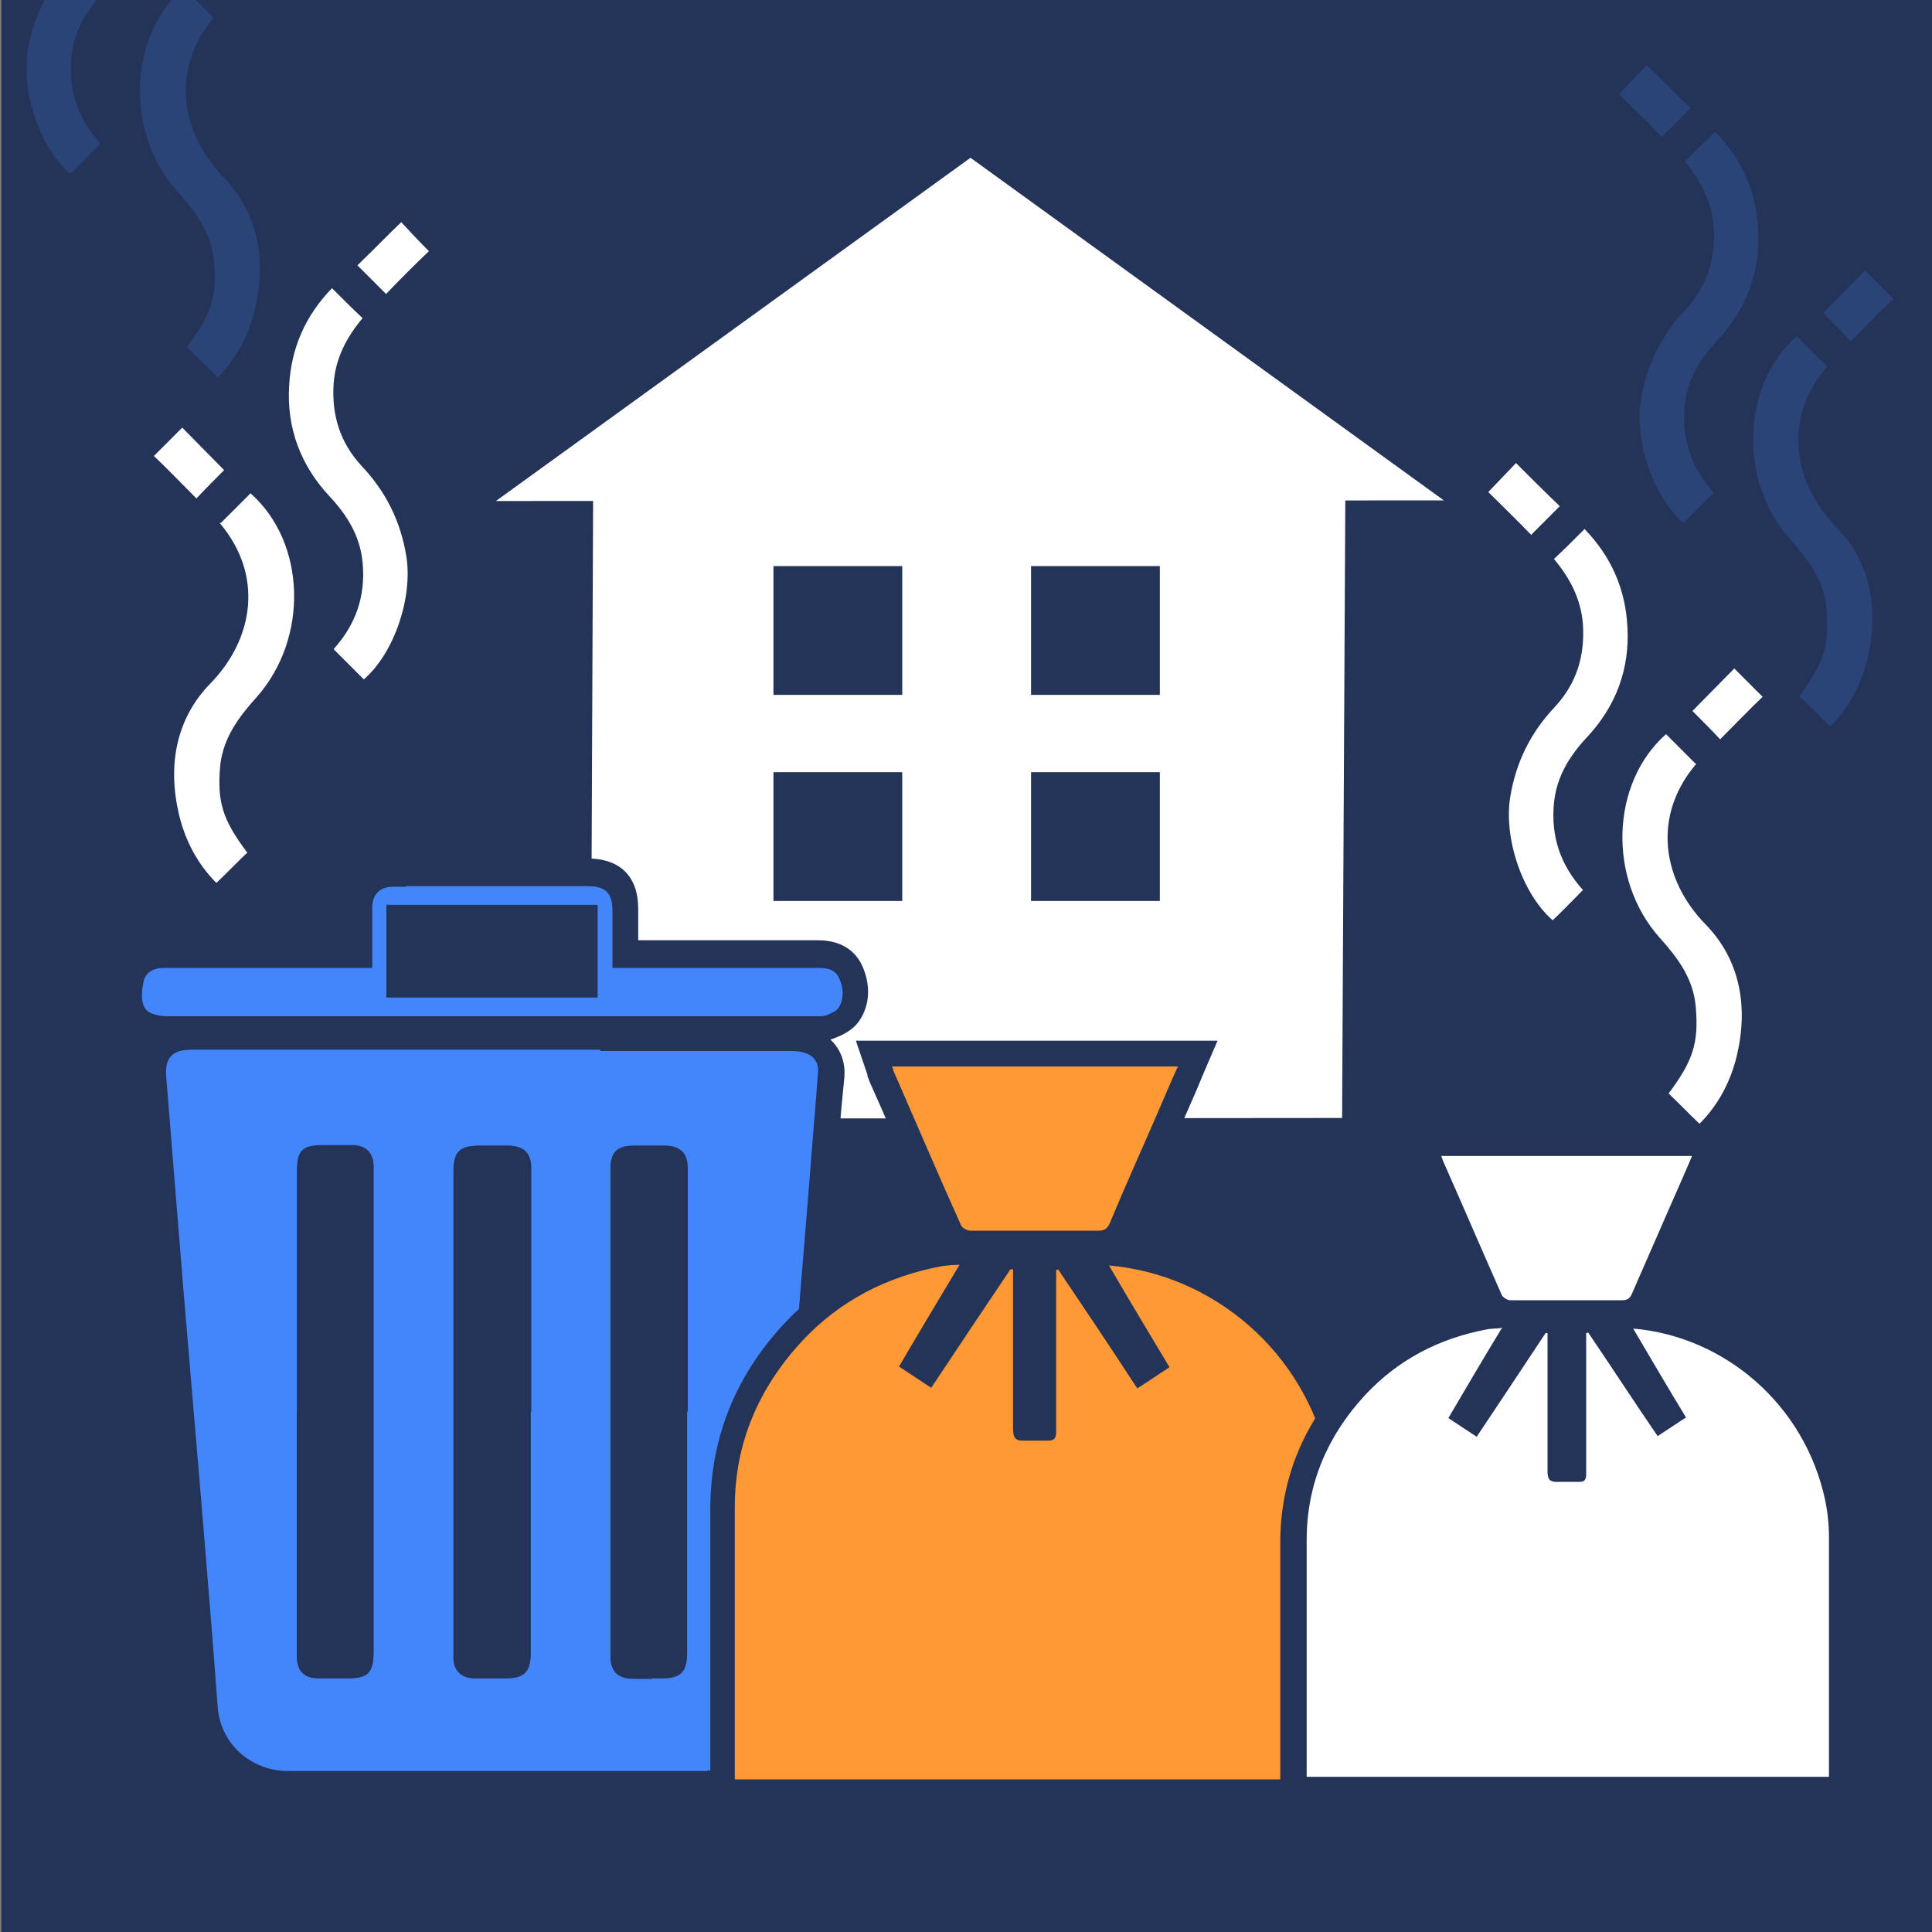 <?xml version="1.0" encoding="UTF-8"?>
<svg xmlns="http://www.w3.org/2000/svg" xmlns:xlink="http://www.w3.org/1999/xlink" version="1.1" viewBox="0 0 300 300">
  <rect x="0" y="0" width="300" height="300" fill="#808080" stroke="none"/>
  <defs>
    <style>
      .cls-1 {
        fill: none;
      }

      .cls-2 {
        fill: #ff9935;
      }

      .cls-3 {
        fill: #fff;
      }

      .cls-4 {
        opacity: .2;
      }

      .cls-5 {
        fill: #4386fc;
      }

      .cls-6 {
        fill: #243358;
      }

      .cls-7 {
        clip-path: url(#clippath);
      }
    </style>
    <clipPath id="clippath">
      <rect class="cls-1" x=".2" width="300" height="300"/>
    </clipPath>
  </defs>
  <!-- Generator: Adobe Illustrator 28.7.0, SVG Export Plug-In . SVG Version: 1.2.0 Build 136)  -->
  <g>
    <g id="uuid-abf3d6c6-ec1e-4ab8-819e-208e55d60f64">
      <g class="cls-7">
        <rect class="cls-6" x=".2" width="300" height="300"/>
        <g>
          <polygon class="cls-3" points="91.7 173.7 92.1 77.5 208.9 77.4 208.4 173.6 91.7 173.7"/>
          <polygon class="cls-3" points="150.7 24.5 224.2 77.7 77 77.8 150.7 24.5"/>
        </g>
        <g>
          <path class="cls-5" d="M44.8,277.2c-6.8,0-12.4-5.1-12.9-11.8-1.2-15.5-2.5-31.2-3.8-46.4-.5-6-1-12.1-1.5-18.1l-.5-6.2c-.8-9-1.5-18.1-2.2-27.1-.2-2,.2-3.5,1.3-4.6,1-1.1,2.5-1.6,4.6-1.6h63.1c10,0,20.1,0,30.1,0,.9,0,2.2.1,3.4.7,1.9.9,2.9,2.7,2.7,5.1-.2,3-.5,6-.7,9l-.6,7.4-3.4,40.7-1.1,13.2c-.8,9.6-1.6,19.2-2.4,28.8-.5,5.5-5.2,10.2-11,10.8-1,.1-1.9.1-2.7.1h-22.9c-13.2,0-26.3,0-39.5,0h0ZM74.6,179.9c-1.5,0-2.2.7-2.2,2.1v75.4c0,.9.4,1.1,1.2,1.1.7,0,1.3,0,2,0h2.9c1.7,0,1.8,0,1.8-1.9v-75.3c0-1.3-.2-1.5-1.6-1.5h-4.2ZM50.2,179.9c-1.4,0-2,.7-2,2v75.3c0,1.2.3,1.4,1.3,1.4h4.7c1.9,0,1.9,0,1.9-2v-75.4c0-1-.3-1.3-1.3-1.3h-4.5,0ZM98.2,179.9c-1.2,0-1.4.3-1.5,1.4v75.7c0,1.5.2,1.7,1.7,1.7h4.7c1.3,0,1.6-.1,1.6-1.6v-75.6c0-1.4-.2-1.5-1.5-1.5h-4.9Z"/>
          <path class="cls-6" d="M93.2,163.2c9.9,0,19.8,0,29.7,0,.9,0,1.8.1,2.6.5,1.2.6,1.7,1.7,1.5,3.1-.4,5.5-.9,11-1.3,16.4-1.1,13.6-2.2,27.1-3.4,40.7-1.2,14-2.3,28.1-3.5,42.1-.4,4.6-4.4,8.5-9.2,9-.9,0-1.8,0-2.7,0h-21.8c-13.5,0-26.9,0-40.4,0h0c-5.7,0-10.5-4.2-10.9-10-1.6-21.5-3.5-43-5.3-64.5-.9-11.1-1.8-22.2-2.7-33.4-.2-2.9,1-4.1,3.9-4.1h63.5M51.3,260.6h2.8c3,0,3.9-.9,3.9-4v-75.5c0-2.1-1.2-3.3-3.3-3.3h-4.6c-3.2,0-4,.9-4,4v58.5c0,5.6,0,11.2,0,16.9,0,2.2,1.1,3.4,3.3,3.4h1.8M101.2,260.6h1.8c2.5,0,3.6-1.1,3.6-3.6v-75.6c0-2.4-1.1-3.5-3.5-3.5h-4.9c-2.3,0-3.4,1.1-3.4,3.4,0,1.1,0,2.3,0,3.4v72.3c0,2.6,1.1,3.7,3.7,3.7h2.8M75.7,260.6h2.9c2.8,0,3.8-1,3.8-3.9v-75.3c0-2.4-1.2-3.5-3.6-3.5h-4.2c-3.3,0-4.2.9-4.2,4.1v74.7c0,.3,0,.6,0,.9.1,1.9,1.3,3,3.2,3,.7,0,1.4,0,2.1,0M93.2,159.2H29.7c-2.6,0-4.6.8-6.1,2.3-1.4,1.5-2,3.6-1.8,6.1.7,9.3,1.5,18.7,2.3,27.8l.5,5.6c.5,6,1,12,1.5,18.1,1.3,15.2,2.6,31,3.8,46.5.6,7.8,7,13.7,14.9,13.7,13.5,0,26.9,0,40.4,0h21.9c.9,0,1.9,0,3-.1,6.7-.7,12.2-6.1,12.8-12.6.8-9.7,1.6-19.6,2.4-29.1.4-4.3.7-8.7,1.1-13l1.6-19.9,1.7-20.8c.2-2.4.4-4.9.6-7.3.2-3.1.5-6.1.8-9.1.3-3.2-1.2-5.8-3.8-7.1-1.6-.7-3.2-.9-4.3-.9-9.9,0-19.8,0-29.7,0h0ZM50.2,181.9h3.9c0,4.1,0,8.3,0,12.4v62.3h-3.9v-74.7h0ZM98.8,181.9h3.9v74.8h-3.9v-74.8h0ZM74.4,181.9h3.9v74.7h-3.9v-74.6h0c0-.1,0-.1,0-.1Z"/>
        </g>
        <g>
          <path class="cls-5" d="M127.5,159.8c-.2,0-.4,0-.6,0-.1,0-.2,0-.3,0h-29.5c-23.7,0-47.5,0-71.2,0-1.3,0-2.6-.3-3.6-.9-2-1.1-2.7-3.6-1.9-7,.5-2.2,2.5-3.6,5.1-3.6h30.4v-7.5c0-3.1,2.1-5.1,5.2-5.2.7,0,1.4,0,2.1,0h28.1c3.9,0,5.9,1.9,5.9,5.8v6.9h14c5.3,0,10.7,0,16,0h0c1,0,3.9,0,5.1,2.8,1,2.3.9,4.6-.3,6.5-.7,1.1-2,1.6-2.9,2-.5.2-.9.3-1.4.3h0ZM86.8,148.2v-2.4h-20.8v2.4h20.8Z"/>
          <path class="cls-6" d="M63.1,137.6h28.1c2.8,0,3.9,1,3.9,3.8v8.9h15.9c5.3,0,10.7,0,16,0h0c1.4,0,2.7.2,3.3,1.6.7,1.5.8,3.2-.1,4.6-.4.6-1.3.9-2,1.2-.2,0-.4.1-.7.1s-.6,0-.9,0h-29.5c-23.7,0-47.5,0-71.2,0-.9,0-1.9-.2-2.7-.6-1.4-.8-1.3-3-.9-4.8.3-1.4,1.5-2.1,3.1-2.1h32.4v-7.7c0-.6,0-1.1,0-1.7,0-2,1.2-3.2,3.2-3.2.7,0,1.4,0,2,0M64,150.2h24.8v-6.4h-24.8v6.4M63.1,133.6c-.7,0-1.4,0-2.1,0-4.2,0-7.1,2.9-7.2,7.1,0,.4,0,.9,0,1.3v4.2h-28.4c-3.5,0-6.3,2-7,5.1-1,4.2.1,7.7,2.9,9.2,1.3.7,2.9,1.1,4.6,1.1,23.7,0,47.4,0,71.2,0h29.5c0,0,.1,0,.2,0,.2,0,.5,0,.7,0,.8,0,1.4-.1,2.1-.4h0c1-.4,2.8-1.1,3.9-2.8,1.6-2.4,1.7-5.5.4-8.4-.8-1.8-2.7-4-6.9-4s-10.7,0-16,0h-11.9v-4.9c0-5-2.8-7.8-7.9-7.8h-28.1,0Z"/>
        </g>
        <path class="cls-6" d="M82.4,219.2v37.5c0,2.9-1,3.9-3.8,3.9s-3.3,0-4.9,0c-1.9,0-3.1-1.1-3.2-3,0-.3,0-.6,0-.9v-74.7c0-3.3.9-4.1,4.2-4.1h4.2c2.4,0,3.6,1.1,3.6,3.5v37.8h0Z"/>
        <path class="cls-6" d="M46.2,219.2v-37.3c0-3.1.9-4,4-4s3,0,4.5,0c2.1,0,3.3,1.2,3.3,3.3,0,5.9,0,11.8,0,17.7v57.7c0,3.1-.9,4-3.9,4-1.6,0-3.1,0-4.7,0-2.2,0-3.3-1.2-3.3-3.4,0-5.6,0-11.2,0-16.9v-21.2h0Z"/>
        <g>
          <rect class="cls-6" x="62" y="142.5" width="28.8" height="10.4"/>
          <path class="cls-6" d="M88.8,144.5v6.4h-24.8v-6.4h24.8M92.8,140.5h-32.8v14.4h32.8v-14.4h0Z"/>
        </g>
        <path class="cls-6" d="M106.7,219.2v37.5c0,2.9-1,3.9-3.8,3.9s-3.3,0-4.9,0c-1.9,0-3.1-1.1-3.2-3,0-.3,0-.6,0-.9v-74.7c0-3.3.9-4.1,4.2-4.1h4.2c2.4,0,3.6,1.1,3.6,3.5v37.8h0Z"/>
        <g>
          <path class="cls-3" d="M246.1,82.1c-1.7,1.7-3.2,3.2-4.8,4.7,2.5,3,4.2,6.2,4.5,10.2.3,4.9-1,9.1-4.3,12.7-3.8,4-6.1,8.6-7,14.1-1,6.3,1.8,14.9,6.6,19.1,1.6-1.5,3.1-3.1,4.7-4.7-3.5-3.9-5-8.3-4.5-13.5.4-4.1,2.4-7.3,5.1-10.2,4.5-4.8,6.7-10.6,6.3-17.2-.3-5.8-2.5-10.9-6.7-15.2h0Z"/>
          <path class="cls-3" d="M263.3,118.6c-1.5-1.5-3.1-3.1-4.6-4.6-8.6,7.6-9.1,22.5-1,31.6,2.8,3.1,5.2,6.3,5.6,10.6.5,5.6-.3,8.4-4.2,13.6,1.6,1.5,3.1,3.1,4.8,4.7,2.8-2.8,4.8-6.4,5.8-10.6,1.8-7.6.5-14.9-4.9-20.4-6.7-6.9-8.3-16.8-1.4-24.9h0Z"/>
          <path class="cls-3" d="M237.8,83c1.5-1.5,3-3,4.4-4.4-2.3-2.2-4.6-4.5-6.8-6.7-1.3,1.4-2.8,2.9-4.3,4.5,2.1,2.1,4.4,4.3,6.7,6.7h0Z"/>
          <path class="cls-3" d="M262.7,110.3c1.4,1.4,2.9,2.9,4.4,4.5,2.2-2.2,4.4-4.5,6.6-6.6-1.5-1.5-3-3-4.4-4.4-2.1,2.1-4.3,4.4-6.5,6.6h0Z"/>
        </g>
        <g>
          <g>
            <path class="cls-2" d="M112.2,278.2v-17.7c0-8.7,0-17.7,0-26.5,0-10.1,3.7-19.2,10.9-27,6-6.5,13.8-10.7,23-12.4.7-.1,1.3-.2,1.9-.2.3,0,.6,0,.9,0l3.9-.4-10.5,17.5,1.8,1.2,11.8-17.7,3.4.2v9.5c0,5.5,0,11.2,0,16.9.5,0,1,0,1.5,0s.9,0,1.3,0c0-2,0-4.1,0-6.1v-19.7l1.7-.6,1.5-.5,12.1,18.1,1.7-1.2-10.5-17.5,3.9.3c17.4,1.5,32.2,14.7,35.9,32.1.5,2.3.7,4.7.8,7.1,0,10.3,0,20.8,0,31v13.7h-96.9Z"/>
            <path class="cls-6" d="M149,196.4c-3.2,5.3-6.3,10.5-9.4,15.8,1.7,1.1,3.3,2.2,5,3.3,4.1-6.2,8.2-12.3,12.3-18.4.1,0,.2,0,.4,0v1.6c0,7.7,0,15.4,0,23.1,0,1.3.3,1.9,1.4,1.9s.3,0,.4,0c.6,0,1.1,0,1.6,0s1.3,0,1.9,0h.2c.9,0,1.2-.4,1.2-1.4,0-3.1,0-6.3,0-9.4v-15.7c.1,0,.2,0,.3-.1,4.1,6.1,8.2,12.2,12.3,18.5,1.7-1.1,3.3-2.2,5-3.3-3.2-5.3-6.3-10.5-9.4-15.8,16.2,1.4,30.5,13.4,34.1,30.5.5,2.2.7,4.4.7,6.7,0,13.7,0,27.4,0,41.1v1.5h-92.9v-4.4c0-12.6,0-25.2,0-37.9,0-9.9,3.7-18.4,10.3-25.6,5.9-6.4,13.3-10.2,21.9-11.8.8-.1,1.6-.2,2.6-.2M156.5,191.7l-7.8.7c-.3,0-.6,0-.8,0-.7,0-1.4.1-2.1.2-9.7,1.8-17.8,6.2-24.1,13-7.5,8.1-11.3,17.6-11.4,28.3,0,8.8,0,17.8,0,26.4v19.8h100.9v-15.8c0-10.1,0-20.6,0-30.9,0-2.5-.3-5.1-.8-7.5-1.9-9.1-6.6-17.2-13.6-23.3-6.7-5.9-15.3-9.6-24.1-10.3l-7.8-.7.4.8-2.2.8h-.2c0,0-.2.1-.2.1l-1.4.5v-.6l-3.7-.2h-.4s-1.4-.1-1.4-.1l.8-1.3h0Z"/>
          </g>
          <g>
            <path class="cls-2" d="M170.6,193.2c-2.9,0-5.9,0-8.9,0s-7.4,0-11.1,0c-1.2,0-2.8-.8-3.3-2.1-3.1-6.9-6.1-13.9-9-20.6l-1.5-3.4c0-.2-.1-.4-.2-.6l-.9-2.9h50.4l-4.3,9.9-1.9,4.4c-1.9,4.3-3.8,8.6-5.6,12.9-.7,1.6-1.8,2.4-3.5,2.4h0,0Z"/>
            <path class="cls-6" d="M182.9,165.6c-1.1,2.4-2.1,4.8-3.1,7.1-2.5,5.8-5.1,11.5-7.5,17.3-.4.8-.8,1.1-1.7,1.1h0c-6.6,0-13.3,0-19.9,0-.5,0-1.3-.4-1.5-.9-3.6-8-7-16-10.5-24,0-.2-.1-.4-.2-.6h44.6M189.1,161.6h-56.2l1.8,5.3v.2c.1.2.2.5.3.8l1.6,3.6c2.9,6.7,5.9,13.6,9,20.5.9,2.1,3.3,3.2,5.1,3.2,3.7,0,7.4,0,11.1,0,2.9,0,5.9,0,8.9,0,2.6,0,4.4-1.2,5.4-3.6,1.8-4.3,3.8-8.7,5.6-12.9l1.9-4.4,2.1-4.8,1-2.4,2.4-5.6h0Z"/>
          </g>
        </g>
        <g>
          <path class="cls-3" d="M51.5,44.7c1.7,1.7,3.2,3.2,4.8,4.7-2.5,3-4.2,6.2-4.5,10.2-.3,4.9,1,9.1,4.3,12.7,3.8,4,6.1,8.6,7,14.1,1,6.3-1.8,14.9-6.6,19.1-1.5-1.5-3.1-3.1-4.7-4.7,3.5-3.9,5-8.3,4.5-13.5-.4-4.1-2.4-7.3-5.1-10.2-4.5-4.8-6.7-10.6-6.3-17.2.3-5.8,2.5-10.9,6.7-15.2h0Z"/>
          <path class="cls-3" d="M34.3,81.2l4.6-4.6c8.6,7.6,9.1,22.4,1,31.6-2.8,3.1-5.2,6.3-5.7,10.6-.5,5.7.3,8.4,4.2,13.6-1.6,1.5-3.1,3.1-4.8,4.7-2.8-2.8-4.8-6.4-5.8-10.6-1.8-7.6-.5-14.9,4.9-20.4,6.7-6.9,8.3-16.8,1.4-24.9h0Z"/>
          <path class="cls-3" d="M59.9,45.6c-1.5-1.5-3-3-4.4-4.4,2.3-2.2,4.5-4.5,6.8-6.7,1.3,1.4,2.8,3,4.3,4.5-2.2,2.1-4.4,4.3-6.7,6.7Z"/>
          <path class="cls-3" d="M34.9,72.9c-1.4,1.4-2.9,2.9-4.4,4.5-2.2-2.2-4.4-4.5-6.6-6.6,1.5-1.5,3-3,4.4-4.4,2.1,2.1,4.3,4.4,6.5,6.6h0Z"/>
        </g>
        <g>
          <g>
            <path class="cls-3" d="M200.6,278.1v-15.7c0-7.6,0-15.4,0-23.1,0-8.9,3.3-16.9,9.6-23.7,5.3-5.7,12.1-9.4,20.2-10.9.6-.1,1.2-.1,1.7-.2.2,0,.5,0,.8,0l3.9-.4-9.3,15.5,1.1.7,10.3-15.4,3.3.2v8.4c0,4.8,0,9.7,0,14.6.3,0,.7,0,1.1,0s.6,0,.9,0c0-1.7,0-3.4,0-5v-17.4l3.1-1.1,10.5,15.8,1.1-.7-9.3-15.5,3.9.3c15.3,1.3,28.3,12.9,31.6,28.2.4,2,.6,4.1.7,6.2,0,9,0,18.2,0,27v12.2h-85.2Z"/>
            <path class="cls-6" d="M233.1,206.4c-2.8,4.6-5.5,9.2-8.2,13.8,1.5,1,2.9,1.9,4.4,2.9,3.6-5.4,7.2-10.8,10.7-16.1.1,0,.2,0,.3,0v1.4c0,6.7,0,13.4,0,20.1,0,1.1.3,1.6,1.3,1.6s.2,0,.4,0c.5,0,1,0,1.4,0s1.1,0,1.7,0h.2c.8,0,1-.4,1-1.2,0-2.7,0-5.5,0-8.2v-13.7c.1,0,.2,0,.3-.1,3.6,5.3,7.1,10.7,10.8,16.1,1.5-1,2.9-1.9,4.4-2.9-2.8-4.6-5.5-9.2-8.2-13.8,14.1,1.2,26.6,11.7,29.8,26.6.4,1.9.6,3.9.6,5.8,0,12,0,23.9,0,35.9v1.3h-81.1v-3.8c0-11,0-22,0-33,0-8.6,3.2-16.1,9-22.4,5.2-5.6,11.6-8.9,19.1-10.3.7-.1,1.4-.1,2.3-.2M240.6,201.7l-7.8.7c-.2,0-.5,0-.7,0-.6,0-1.2,0-1.9.2-8.6,1.6-15.7,5.4-21.3,11.5-6.6,7.2-10,15.6-10.1,25.1,0,7.7,0,15.6,0,23.1v17.7h89.1v-14.3c0-8.9,0-18,0-27,0-2.2-.2-4.5-.7-6.6-1.7-8.1-5.9-15.2-12-20.6-6-5.2-13.5-8.5-21.3-9.1l-7.8-.7.6,1-1.4.5h0s-.2.1-.2.1l-.6.2v-.2l-3.7-.2h-.3s-.4,0-.4,0l.8-1.3h0Z"/>
          </g>
          <g>
            <path class="cls-3" d="M251.9,203.9c-2.6,0-5.2,0-7.8,0s-6.4,0-9.6,0c-1.1,0-2.6-.7-3.1-1.9-2.6-5.9-5.3-12-7.8-17.9l-1.4-3.1c0-.2-.1-.3-.2-.5l-.9-2.8h44.7l-3.9,9-1.7,3.9c-1.6,3.7-3.3,7.4-4.9,11.2-.6,1.5-1.7,2.2-3.3,2.2h0,0Z"/>
            <path class="cls-6" d="M262.7,179.6c-.9,2.1-1.8,4.2-2.7,6.2-2.2,5-4.4,10.1-6.6,15.1-.3.7-.7,1-1.5,1h0c-5.8,0-11.6,0-17.4,0-.4,0-1.1-.4-1.3-.8-3.1-7-6.1-14-9.2-21,0-.1-.1-.3-.2-.6h38.9M268.8,175.6h-50.6l1.8,5.3h0c0,.3.1.6.3.9l1.4,3.2c2.5,5.9,5.2,11.9,7.8,17.8.9,2,3.2,3.1,4.9,3.1,3.2,0,6.5,0,9.7,0s5.2,0,7.7,0c2.4,0,4.3-1.2,5.2-3.4,1.6-3.8,3.3-7.6,4.9-11.3l1.7-3.8,1.8-4.2.9-2.1,2.4-5.6h0Z"/>
          </g>
        </g>
        <g class="cls-4">
          <path class="cls-5" d="M266.4,20.4c-1.7,1.7-3.2,3.1-4.8,4.7,2.5,3,4.2,6.2,4.5,10.2.3,4.9-1,9.1-4.3,12.7-3.8,4-6.1,8.6-7,14.1-1,6.3,1.8,14.9,6.6,19.1,1.5-1.5,3.1-3.1,4.7-4.7-3.5-3.9-5-8.3-4.5-13.5.4-4.1,2.4-7.3,5.1-10.2,4.5-4.8,6.7-10.6,6.3-17.2-.3-5.8-2.5-10.9-6.7-15.2h0Z"/>
          <path class="cls-5" d="M283.6,56.8c-1.5-1.5-3.1-3.1-4.6-4.6-8.6,7.6-9.1,22.5-1,31.6,2.8,3.1,5.2,6.3,5.6,10.6.5,5.7-.3,8.4-4.2,13.7,1.6,1.5,3.1,3.1,4.8,4.7,2.8-2.8,4.8-6.4,5.8-10.6,1.8-7.6.5-14.9-4.9-20.4-6.7-6.9-8.3-16.8-1.4-24.9h0Z"/>
          <path class="cls-5" d="M258.1,21.2c1.5-1.5,3-3,4.4-4.4-2.3-2.2-4.5-4.5-6.8-6.7-1.3,1.4-2.8,2.9-4.3,4.5,2.1,2.1,4.4,4.3,6.7,6.7Z"/>
          <path class="cls-5" d="M283,48.5c1.4,1.4,2.9,2.9,4.4,4.5,2.2-2.2,4.4-4.5,6.6-6.6-1.5-1.5-3-3-4.4-4.4-2.1,2.1-4.3,4.4-6.5,6.6h0Z"/>
        </g>
        <g class="cls-4">
          <path class="cls-5" d="M15.9-33.8c-1.7,1.7-3.2,3.1-4.8,4.7,2.5,3,4.2,6.2,4.5,10.2.3,4.9-1,9.1-4.3,12.7C7.6-2.1,5.2,2.5,4.3,7.9c-1,6.3,1.8,14.9,6.6,19.1,1.6-1.5,3.1-3.1,4.7-4.7-3.5-3.9-5-8.3-4.5-13.5.4-4.1,2.4-7.3,5.1-10.2,4.5-4.8,6.7-10.6,6.3-17.2-.3-5.8-2.5-10.9-6.7-15.2h0Z"/>
          <path class="cls-5" d="M33.1,2.7c-1.5-1.5-3.1-3.1-4.6-4.6-8.6,7.6-9.1,22.5-1,31.6,2.8,3.1,5.2,6.3,5.7,10.6.5,5.7-.3,8.4-4.2,13.6,1.6,1.5,3.1,3,4.8,4.7,2.8-2.8,4.8-6.4,5.8-10.6,1.8-7.6.5-14.9-4.9-20.5-6.7-7-8.3-16.8-1.4-24.9h0Z"/>
        </g>
        <rect class="cls-6" x="120.1" y="87.9" width="20" height="20"/>
        <rect class="cls-6" x="160.1" y="87.9" width="20" height="20"/>
        <rect class="cls-6" x="120.1" y="119.9" width="20" height="20"/>
        <rect class="cls-6" x="160.1" y="119.9" width="20" height="20"/>
      </g>
    </g>
  </g>
</svg>